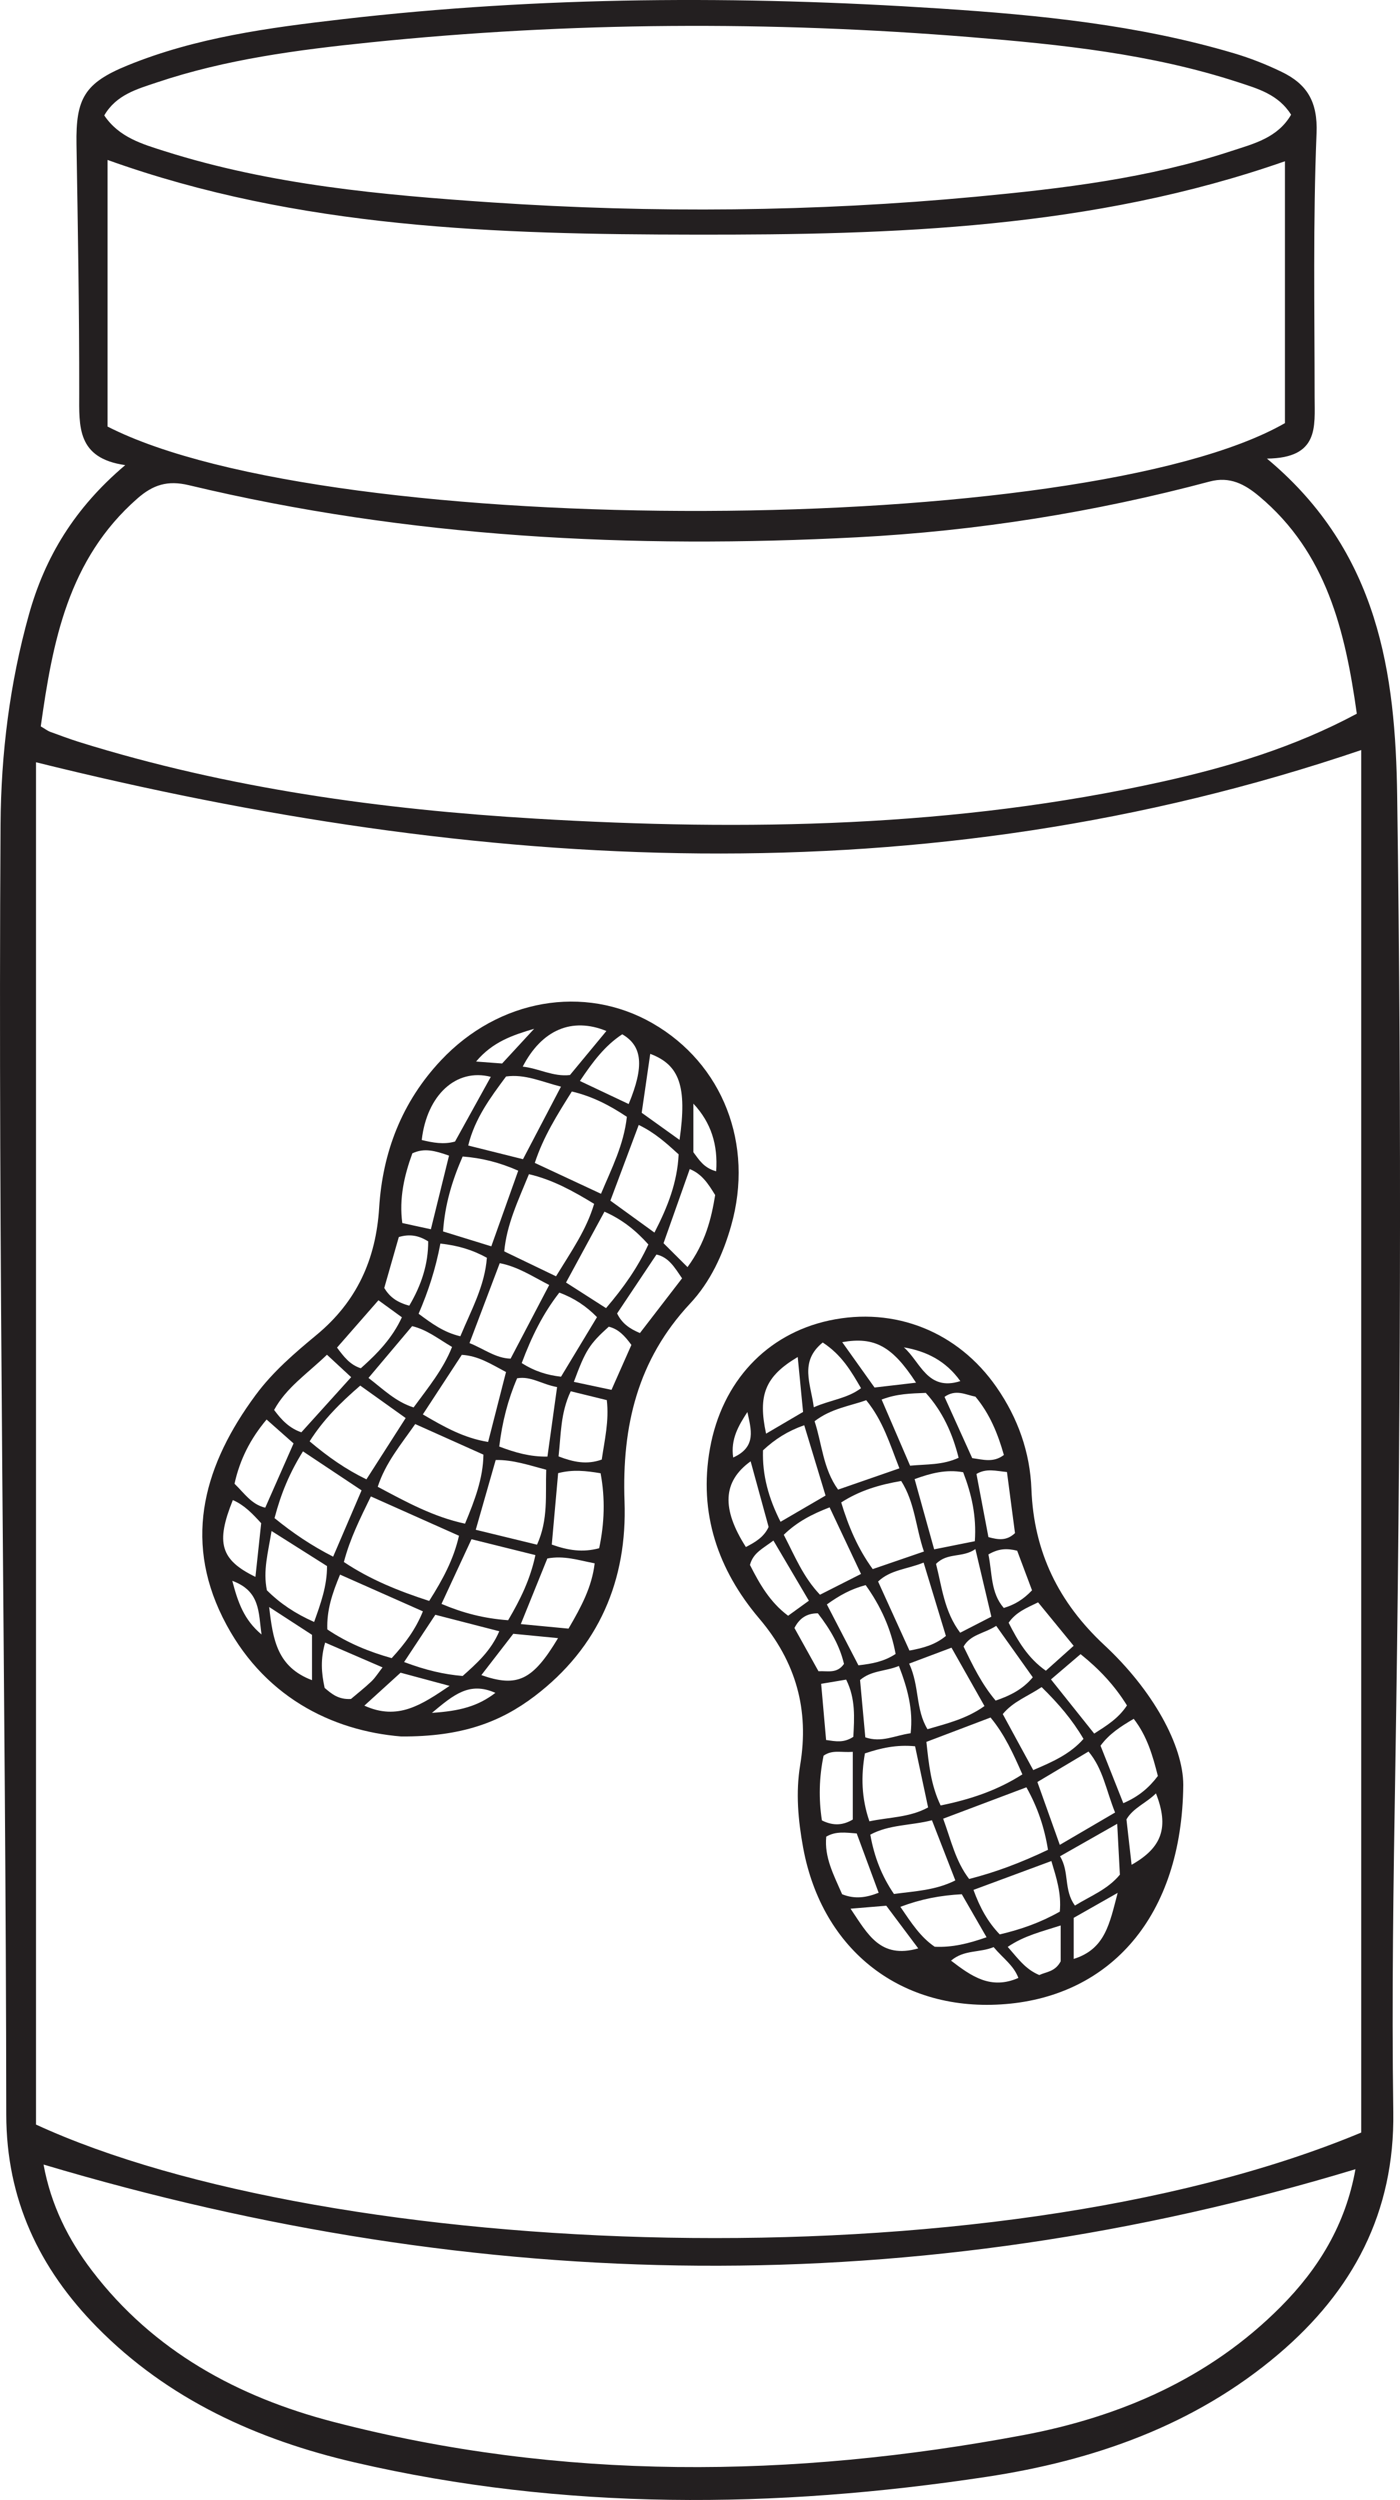 <?xml version="1.0" encoding="UTF-8"?>
<svg xmlns="http://www.w3.org/2000/svg" xmlns:xlink="http://www.w3.org/1999/xlink" width="108.249pt" height="193.246pt" viewBox="0 0 108.249 193.246" version="1.1">
<g id="surface1">
<path style=" stroke:none;fill-rule:evenodd;fill:rgb(13.73%,12.16%,12.549%);fill-opacity:1;" d="M 8.062 8.922 C 9.211 10.633 11.023 11.141 12.75 11.691 C 20.977 14.297 29.508 15.07 38.051 15.648 C 50.527 16.488 63 16.375 75.449 15.207 C 82.141 14.578 88.812 13.785 95.23 11.668 C 96.938 11.109 98.785 10.66 99.828 8.867 C 98.848 7.297 97.246 6.852 95.73 6.355 C 89.016 4.164 82.031 3.438 75.047 2.871 C 59.555 1.613 44.062 1.691 28.59 3.281 C 23.012 3.855 17.445 4.582 12.098 6.383 C 10.598 6.887 8.988 7.324 8.062 8.922 M 104.805 167.676 C 70.82 177.961 37.168 177.402 3.367 167.316 C 3.938 170.441 5.273 173.109 7.125 175.535 C 11.867 181.75 18.41 185.289 25.746 187.199 C 43.418 191.801 61.273 191.578 79.102 188.234 C 86.605 186.824 93.516 183.852 99.027 178.309 C 101.938 175.383 104.039 171.977 104.805 167.676 M 8.316 32.973 C 25.648 41.828 83.84 41.598 99.352 32.707 L 99.352 12.465 C 84.457 17.676 69.094 18.16 53.754 18.137 C 38.434 18.117 23.086 17.668 8.316 12.363 Z M 104.91 55.168 C 104.008 48.75 102.57 42.723 97.363 38.363 C 96.246 37.426 95.09 36.809 93.543 37.219 C 84.605 39.602 75.508 41.051 66.277 41.531 C 48.883 42.441 31.609 41.574 14.602 37.504 C 12.961 37.113 11.84 37.465 10.621 38.535 C 5.254 43.242 4.066 49.625 3.152 56.148 C 3.5 56.352 3.676 56.492 3.871 56.566 C 4.633 56.844 5.391 57.129 6.164 57.371 C 17.648 60.945 29.465 62.57 41.422 63.281 C 57.688 64.25 73.887 63.969 89.879 60.418 C 95.059 59.27 100.117 57.738 104.91 55.168 M 105.25 164.844 L 105.25 57.977 C 71.273 69.516 37.09 67.438 2.785 58.922 L 2.785 164.227 C 25.438 174.66 76.324 176.895 105.25 164.844 M 97.961 35.449 C 106.648 42.68 107.898 52.133 108.031 61.535 C 108.387 86.574 108.289 111.617 107.887 136.66 C 107.742 145.523 107.605 154.391 107.73 163.254 C 107.844 171.035 104.602 177.086 98.855 181.969 C 92.348 187.496 84.527 190.207 76.273 191.457 C 59.949 193.926 43.609 194.094 27.422 190.34 C 19.914 188.598 13.004 185.484 7.492 179.879 C 3.027 175.336 0.492 170.004 0.484 163.449 C 0.453 130.207 -0.164 96.965 0.043 63.723 C 0.078 58.242 0.754 52.824 2.23 47.527 C 3.465 43.09 5.742 39.285 9.684 35.953 C 5.938 35.422 6.121 32.965 6.125 30.43 C 6.133 24.004 6.02 17.578 5.914 11.152 C 5.855 7.621 6.531 6.418 9.848 5.062 C 15.164 2.891 20.809 2.141 26.453 1.488 C 41.836 -0.293 57.262 -0.352 72.691 0.66 C 80.352 1.16 87.996 1.918 95.406 4.117 C 96.672 4.492 97.918 4.984 99.105 5.559 C 101.062 6.504 101.898 7.867 101.797 10.301 C 101.52 17.09 101.645 23.891 101.648 30.688 C 101.648 32.977 102.012 35.406 97.961 35.449 "/>
<path style=" stroke:none;fill-rule:evenodd;fill:rgb(13.73%,12.16%,12.549%);fill-opacity:1;" d="M 17.961 122.195 C 18.398 123.867 18.867 125.211 20.223 126.344 C 19.977 124.637 20.141 122.996 17.961 122.195 M 38.824 82.207 C 39.703 81.254 40.457 80.438 41.301 79.523 C 39.621 80.02 38.09 80.535 36.812 82.055 C 37.625 82.113 38.188 82.16 38.824 82.207 M 33.398 132.402 C 35.543 132.262 36.945 131.898 38.305 130.855 C 36.293 129.969 35.094 130.988 33.398 132.402 M 55.375 90.539 C 55.516 88.5 54.996 86.789 53.613 85.309 L 53.613 89.066 C 54.039 89.625 54.402 90.277 55.375 90.539 M 20.812 124.219 C 21.102 126.758 21.434 128.855 24.125 129.875 L 24.125 126.371 C 23.211 125.777 22.23 125.141 20.812 124.219 M 30.973 129.297 C 29.93 130.242 29.094 131.004 28.172 131.844 C 30.766 133.023 32.598 131.777 34.762 130.316 C 33.207 129.898 32.02 129.578 30.973 129.297 M 31.645 100.926 C 32.598 99.316 33.113 97.695 33.109 95.957 C 32.348 95.48 31.652 95.379 30.836 95.621 C 30.465 96.918 30.086 98.242 29.711 99.559 C 30.121 100.238 30.676 100.668 31.645 100.926 M 29.262 100.508 C 28.109 101.824 27.109 102.969 26.059 104.168 C 26.582 104.863 27.043 105.488 27.898 105.766 C 29.195 104.613 30.332 103.434 31.074 101.824 C 30.469 101.387 29.949 101.008 29.262 100.508 M 20.195 117.742 C 19.547 117.035 18.906 116.344 18.004 115.953 C 16.668 119.258 17.047 120.574 19.75 121.891 C 19.902 120.492 20.047 119.125 20.195 117.742 M 29.578 128.887 C 28.062 128.234 26.668 127.629 25.141 126.969 C 24.773 128.234 24.844 129.301 25.102 130.473 C 25.621 130.914 26.16 131.391 27.137 131.328 C 27.605 130.93 28.184 130.477 28.715 129.973 C 29.02 129.684 29.246 129.312 29.578 128.887 M 43.148 126.625 C 41.848 126.5 40.77 126.395 39.688 126.289 C 38.836 127.391 38.039 128.422 37.219 129.484 C 40 130.457 41.188 129.895 43.148 126.625 M 44.371 106.816 C 45.43 107.039 46.332 107.23 47.281 107.434 C 47.848 106.156 48.344 105.035 48.82 103.961 C 48.301 103.25 47.812 102.73 47.07 102.551 C 45.578 103.898 45.281 104.359 44.371 106.816 M 49.617 86.016 C 50.609 86.727 51.52 87.379 52.543 88.113 C 53.137 83.973 52.535 82.309 50.277 81.461 C 50.066 82.902 49.859 84.336 49.617 86.016 M 48.609 85.34 C 49.824 82.414 49.676 80.859 48.113 79.949 C 46.773 80.824 45.836 82.074 44.84 83.559 C 46.188 84.195 47.395 84.766 48.609 85.34 M 49.48 103.043 C 50.57 101.633 51.66 100.211 52.738 98.812 C 52.141 97.941 51.707 97.188 50.758 96.973 C 49.727 98.52 48.719 100.027 47.715 101.527 C 48.082 102.281 48.648 102.695 49.48 103.043 M 46.887 79.695 C 44.227 78.605 41.891 79.602 40.418 82.449 C 41.66 82.582 42.77 83.25 44.07 83.098 C 45.016 81.957 45.941 80.84 46.887 79.695 M 37.949 83.238 C 35.266 82.547 33.004 84.656 32.609 88.121 C 33.465 88.328 34.32 88.488 35.184 88.238 C 36.113 86.559 37.027 84.906 37.949 83.238 M 33.316 95.02 C 33.824 92.949 34.273 91.141 34.719 89.328 C 33.656 88.961 32.82 88.707 31.883 89.152 C 31.258 90.867 30.852 92.625 31.105 94.539 C 31.797 94.691 32.43 94.828 33.316 95.02 M 53.16 97.945 C 54.531 96.07 54.992 94.258 55.297 92.375 C 54.789 91.555 54.301 90.758 53.332 90.367 C 52.664 92.254 52.012 94.102 51.305 96.098 C 51.871 96.664 52.426 97.219 53.16 97.945 M 25.281 104.719 C 23.738 106.203 22.129 107.266 21.195 108.988 C 21.785 109.785 22.387 110.402 23.301 110.715 C 24.574 109.305 25.84 107.906 27.152 106.453 C 26.48 105.828 25.949 105.336 25.281 104.719 M 44.129 107.543 C 43.324 109.25 43.379 110.918 43.188 112.578 C 44.348 113.023 45.375 113.234 46.527 112.824 C 46.746 111.316 47.105 109.844 46.918 108.227 C 46.016 108.008 45.18 107.801 44.129 107.543 M 22.699 111.574 C 21.977 110.938 21.324 110.359 20.613 109.727 C 19.352 111.227 18.543 112.828 18.133 114.691 C 18.883 115.41 19.434 116.289 20.508 116.543 C 21.234 114.895 21.914 113.352 22.699 111.574 M 43.957 125.891 C 44.961 124.176 45.766 122.66 45.98 120.844 C 44.723 120.602 43.602 120.223 42.32 120.469 C 41.656 122.105 40.992 123.746 40.27 125.539 C 41.652 125.672 42.738 125.773 43.957 125.891 M 43.074 107.219 C 41.867 107 41.066 106.355 39.984 106.539 C 39.27 108.195 38.832 109.922 38.602 111.816 C 39.848 112.289 40.996 112.613 42.328 112.594 C 42.578 110.797 42.816 109.09 43.074 107.219 M 31.246 128.473 C 32.926 129.105 34.332 129.43 35.773 129.551 C 36.895 128.551 37.957 127.602 38.605 126.094 C 36.875 125.648 35.328 125.25 33.66 124.82 C 32.891 125.984 32.137 127.121 31.246 128.473 M 40.34 105.363 C 41.367 106.016 42.332 106.297 43.379 106.418 C 44.305 104.883 45.211 103.387 46.16 101.812 C 45.332 100.969 44.395 100.336 43.246 99.918 C 41.961 101.57 41.098 103.34 40.34 105.363 M 24.289 125.375 C 24.805 123.926 25.293 122.582 25.285 121.055 C 23.902 120.18 22.562 119.332 20.996 118.344 C 20.73 120.02 20.324 121.398 20.637 122.93 C 21.652 123.941 22.844 124.738 24.289 125.375 M 28.492 106.512 C 29.633 107.387 30.594 108.355 31.98 108.793 C 33.121 107.238 34.27 105.844 34.953 104.117 C 33.875 103.484 33.02 102.785 31.867 102.508 C 30.773 103.809 29.695 105.086 28.492 106.512 M 43.156 113.871 C 42.98 115.832 42.82 117.621 42.664 119.395 C 43.938 119.848 45.066 120.016 46.328 119.676 C 46.738 117.742 46.801 115.828 46.438 113.879 C 45.312 113.695 44.316 113.574 43.156 113.871 M 34.051 96.125 C 33.676 98.117 33.105 99.84 32.367 101.551 C 33.395 102.312 34.301 102.984 35.594 103.293 C 36.449 101.238 37.484 99.398 37.645 97.223 C 36.527 96.609 35.434 96.281 34.051 96.125 M 42.465 99.328 C 41.184 98.676 40.066 97.918 38.641 97.641 C 37.848 99.738 37.105 101.699 36.301 103.82 C 37.414 104.258 38.316 104.988 39.48 105.023 C 40.461 103.152 41.375 101.406 42.465 99.328 M 50.133 96.195 C 49.172 95.121 48.121 94.27 46.738 93.66 C 45.727 95.523 44.766 97.297 43.766 99.137 C 44.906 99.867 45.867 100.484 46.859 101.117 C 48.223 99.52 49.309 97.977 50.133 96.195 M 52.473 89.23 C 51.555 88.395 50.648 87.562 49.387 86.957 C 48.633 88.969 47.926 90.859 47.195 92.809 C 48.359 93.652 49.406 94.41 50.602 95.277 C 51.641 93.262 52.367 91.395 52.473 89.23 M 39.125 106.055 C 37.969 105.445 37 104.805 35.707 104.727 C 34.711 106.246 33.727 107.758 32.695 109.332 C 34.367 110.312 35.867 111.156 37.742 111.461 C 38.223 109.578 38.672 107.828 39.125 106.055 M 40.07 90.492 C 38.562 89.828 37.234 89.516 35.773 89.395 C 34.957 91.262 34.398 93.117 34.258 95.188 C 35.516 95.578 36.688 95.938 37.988 96.34 C 38.684 94.387 39.344 92.535 40.07 90.492 M 36.785 118.25 C 38.523 118.672 39.992 119.027 41.523 119.402 C 42.41 117.449 42.164 115.559 42.234 113.609 C 40.898 113.258 39.684 112.836 38.328 112.855 C 37.82 114.637 37.344 116.305 36.785 118.25 M 40.438 89.605 C 41.445 87.68 42.371 85.91 43.375 83.996 C 41.852 83.609 40.59 83.008 39.129 83.211 C 37.914 84.848 36.715 86.453 36.203 88.547 C 37.703 88.922 38.969 89.238 40.438 89.605 M 32.699 124.555 C 30.551 123.602 28.449 122.668 26.293 121.715 C 25.691 123.164 25.254 124.465 25.309 125.953 C 26.852 126.992 28.516 127.676 30.285 128.172 C 31.297 127.074 32.125 125.973 32.699 124.555 M 31.367 109.613 C 30.105 108.715 28.992 107.918 27.855 107.105 C 26.324 108.426 24.996 109.742 23.941 111.414 C 25.352 112.602 26.703 113.559 28.332 114.352 C 29.32 112.812 30.262 111.344 31.367 109.613 M 39.289 125.242 C 40.238 123.633 40.996 122.094 41.398 120.207 C 39.656 119.773 38.07 119.383 36.457 118.98 C 35.645 120.73 34.914 122.309 34.137 123.98 C 35.809 124.684 37.398 125.102 39.289 125.242 M 21.227 117.348 C 22.68 118.531 24.105 119.484 25.758 120.328 C 26.531 118.52 27.223 116.914 27.957 115.203 C 26.453 114.203 25.008 113.242 23.426 112.188 C 22.402 113.832 21.73 115.426 21.227 117.348 M 42.992 98.656 C 44.168 96.734 45.34 95.078 45.938 93.055 C 44.301 92.062 42.746 91.195 40.898 90.762 C 40.066 92.805 39.184 94.629 38.988 96.73 C 40.328 97.375 41.57 97.973 42.992 98.656 M 48.469 86.328 C 47.156 85.453 45.828 84.754 44.215 84.371 C 43.098 86.152 42.012 87.863 41.352 89.891 C 43.062 90.688 44.699 91.453 46.469 92.277 C 47.301 90.297 48.234 88.488 48.469 86.328 M 32.105 110.078 C 30.977 111.695 29.809 113.074 29.207 114.926 C 31.441 116.117 33.527 117.258 35.957 117.777 C 36.719 115.941 37.352 114.27 37.379 112.441 C 35.598 111.645 33.934 110.898 32.105 110.078 M 28.676 115.672 C 27.84 117.391 27.059 118.938 26.59 120.742 C 28.645 122.113 30.848 122.992 33.184 123.75 C 34.23 122.105 35.078 120.535 35.488 118.711 C 33.242 117.707 31.109 116.758 28.676 115.672 M 31.02 134.227 C 25.668 133.789 20.246 131.141 17.215 125.02 C 14.148 118.836 15.867 113.109 19.762 107.84 C 21.086 106.043 22.781 104.59 24.484 103.18 C 27.582 100.613 29.066 97.355 29.316 93.367 C 29.582 89.047 31.086 85.16 34.098 81.961 C 38.555 77.219 45.172 76.07 50.441 79.09 C 55.895 82.215 58.316 88.453 56.535 94.738 C 55.902 96.977 54.926 99.086 53.359 100.762 C 49.293 105.113 48.082 110.242 48.289 116.051 C 48.508 122.129 46.316 127.328 41.336 131.113 C 38.672 133.133 35.676 134.254 31.02 134.227 "/>
<path style=" stroke:none;fill-rule:evenodd;fill:rgb(13.73%,12.16%,12.549%);fill-opacity:1;" d="M 56.691 112.664 C 58.539 111.832 58.062 110.461 57.789 109.148 C 57.109 110.191 56.48 111.246 56.691 112.664 M 74.254 106.758 C 73.133 105.191 71.641 104.449 69.887 104.148 C 71.16 105.25 71.699 107.574 74.254 106.758 M 76.828 150.508 C 75.746 150.961 74.559 150.688 73.535 151.555 C 75.125 152.773 76.617 153.824 78.742 152.891 C 78.371 151.906 77.559 151.383 76.828 150.508 M 86.418 146.316 C 85.004 147.121 84.004 147.688 83.02 148.246 L 83.02 151.422 C 85.449 150.664 85.789 148.719 86.418 146.316 M 82.012 148.836 C 80.555 149.309 79.195 149.621 77.918 150.492 C 78.707 151.379 79.277 152.219 80.359 152.668 C 80.879 152.418 81.582 152.426 82.012 151.609 Z M 63.492 130.156 C 63.629 131.727 63.75 133.078 63.875 134.5 C 64.617 134.605 65.238 134.742 65.98 134.254 C 66.055 132.809 66.168 131.316 65.426 129.832 C 64.801 129.938 64.238 130.031 63.492 130.156 M 63.238 124.707 C 62.336 124.703 61.801 125.125 61.426 125.84 C 62.051 126.969 62.676 128.094 63.285 129.184 C 64.023 129.148 64.711 129.391 65.258 128.617 C 64.934 127.242 64.238 126 63.238 124.707 M 71 150.609 C 70.086 149.391 69.32 148.367 68.527 147.309 C 67.629 147.383 66.824 147.453 65.766 147.539 C 67.105 149.523 68.055 151.438 71 150.609 M 76.426 120.156 C 76.727 121.633 76.594 123.121 77.613 124.293 C 78.492 124.031 79.145 123.613 79.797 122.93 C 79.418 121.91 79.02 120.852 78.648 119.867 C 77.836 119.672 77.211 119.699 76.426 120.156 M 87.496 144.145 C 89.863 142.812 90.402 141.234 89.379 138.625 C 88.637 139.375 87.625 139.734 87.098 140.637 C 87.23 141.828 87.359 142.965 87.496 144.145 M 75.5 113.934 C 75.809 115.562 76.121 117.207 76.426 118.816 C 77.188 119.023 77.82 119.125 78.48 118.508 C 78.281 116.988 78.07 115.406 77.859 113.785 C 76.977 113.699 76.262 113.484 75.5 113.934 M 70.828 106.879 C 69.004 104.066 67.629 103.305 65.121 103.746 C 66.004 104.984 66.832 106.148 67.621 107.254 C 68.734 107.125 69.68 107.016 70.828 106.879 M 61.68 104.895 C 59.156 106.395 58.59 107.84 59.234 110.82 C 60.203 110.25 61.129 109.707 62.094 109.141 C 61.957 107.711 61.828 106.406 61.68 104.895 M 63.613 103.773 C 61.781 105.266 62.699 106.965 62.922 108.781 C 64.246 108.199 65.508 108.109 66.574 107.305 C 65.801 105.973 65.074 104.727 63.613 103.773 M 62.543 123.734 C 61.559 122.07 60.695 120.594 59.801 119.082 C 59 119.695 58.23 120.023 57.988 120.969 C 58.723 122.418 59.527 123.844 60.938 124.895 C 61.477 124.504 61.941 124.168 62.543 123.734 M 75.422 107.961 C 74.652 107.812 73.91 107.355 73.031 107.977 C 73.754 109.57 74.465 111.148 75.172 112.711 C 76.023 112.824 76.801 113.086 77.621 112.469 C 77.156 110.828 76.531 109.289 75.422 107.961 M 58.039 112.957 C 55.871 114.523 55.785 116.629 57.672 119.582 C 58.383 119.215 59.066 118.824 59.43 118.031 C 58.969 116.352 58.512 114.676 58.039 112.957 M 65.113 146.422 C 66.105 146.816 66.949 146.691 67.938 146.309 C 67.359 144.746 66.789 143.207 66.242 141.723 C 65.348 141.652 64.621 141.543 63.887 141.969 C 63.727 143.559 64.453 144.91 65.113 146.422 M 83.016 127.219 C 81.992 125.961 81.129 124.91 80.266 123.859 C 79.367 124.297 78.559 124.613 77.988 125.434 C 78.699 126.836 79.48 128.172 80.867 129.145 C 81.59 128.496 82.234 127.922 83.016 127.219 M 65.938 135.414 C 65.027 135.484 64.375 135.23 63.68 135.711 C 63.336 137.355 63.293 139.059 63.551 140.715 C 64.492 141.184 65.234 141.062 65.938 140.648 Z M 77.027 125.676 C 76.086 126.281 75.039 126.336 74.504 127.277 C 75.211 128.73 75.898 130.168 76.984 131.453 C 78.105 131.074 79.094 130.574 79.855 129.652 C 78.891 128.293 78.012 127.059 77.027 125.676 M 81.961 143.488 C 82.703 144.684 82.23 146.105 83.117 147.297 C 84.367 146.527 85.625 146.066 86.59 144.91 C 86.531 143.758 86.465 142.543 86.383 140.977 C 84.785 141.887 83.477 142.629 81.961 143.488 M 87.66 132.863 C 86.684 133.438 85.781 134.004 85.094 134.941 C 85.676 136.414 86.258 137.875 86.855 139.383 C 88.031 138.879 88.836 138.195 89.527 137.281 C 89.133 135.727 88.699 134.199 87.66 132.863 M 81.262 129.816 C 82.477 131.336 83.512 132.633 84.605 134.004 C 85.574 133.383 86.477 132.832 87.137 131.828 C 86.172 130.27 84.992 129.02 83.551 127.863 C 82.812 128.492 82.102 129.102 81.262 129.816 M 76.281 149.746 C 75.609 148.578 75 147.523 74.367 146.422 C 72.723 146.508 71.215 146.793 69.617 147.395 C 70.461 148.629 71.164 149.727 72.27 150.48 C 73.629 150.543 74.871 150.242 76.281 149.746 M 76.652 124.969 C 76.242 123.23 75.863 121.633 75.418 119.742 C 74.41 120.445 73.266 119.98 72.375 120.887 C 72.832 122.676 73.004 124.562 74.242 126.207 C 75.113 125.762 75.879 125.367 76.652 124.969 M 70.41 133.977 C 70.621 132.156 70.164 130.484 69.504 128.777 C 68.414 129.215 67.391 129.109 66.5 129.863 C 66.629 131.293 66.766 132.801 66.906 134.293 C 68.156 134.727 69.172 134.152 70.41 133.977 M 63.934 124.02 C 64.781 125.652 65.582 127.195 66.375 128.727 C 67.43 128.605 68.348 128.441 69.25 127.848 C 68.887 125.875 68.086 124.137 66.934 122.527 C 65.809 122.824 64.926 123.309 63.934 124.02 M 73.137 126.457 C 72.578 124.609 72.016 122.766 71.414 120.785 C 70.133 121.305 68.855 121.336 67.895 122.25 C 68.723 124.066 69.523 125.832 70.32 127.586 C 71.406 127.387 72.301 127.141 73.137 126.457 M 74.473 113.801 C 73.148 113.566 71.98 113.875 70.719 114.332 C 71.234 116.184 71.719 117.93 72.23 119.762 C 73.406 119.527 74.387 119.332 75.375 119.133 C 75.512 117.18 75.121 115.492 74.473 113.801 M 74.121 112.684 C 73.637 110.758 72.867 109.09 71.582 107.668 C 70.422 107.715 69.348 107.73 68.168 108.184 C 68.906 109.891 69.613 111.539 70.371 113.297 C 71.652 113.172 72.879 113.258 74.121 112.684 M 70.297 128.594 C 71.109 130.344 70.777 132.121 71.715 133.664 C 73.258 133.215 74.738 132.859 76.121 131.875 C 75.254 130.34 74.434 128.895 73.57 127.363 C 72.496 127.766 71.555 128.121 70.297 128.594 M 63.402 123.27 C 64.465 122.73 65.477 122.219 66.574 121.664 C 65.707 119.824 64.93 118.188 64.145 116.516 C 62.789 117.043 61.645 117.625 60.602 118.637 C 61.449 120.262 62.086 121.883 63.402 123.27 M 80.539 130.41 C 79.465 131.129 78.34 131.52 77.535 132.496 C 78.312 133.934 79.078 135.332 79.891 136.824 C 81.391 136.188 82.75 135.582 83.777 134.414 C 82.891 132.91 81.848 131.695 80.539 130.41 M 58.996 112.109 C 58.934 114.031 59.43 115.82 60.352 117.633 C 61.605 116.902 62.723 116.25 63.832 115.605 C 63.246 113.664 62.723 111.941 62.184 110.168 C 60.887 110.625 59.918 111.25 58.996 112.109 M 70.754 134.984 C 69.32 134.848 68.121 135.117 66.875 135.535 C 66.574 137.281 66.602 138.984 67.223 140.785 C 68.793 140.457 70.336 140.492 71.762 139.711 C 71.422 138.121 71.105 136.633 70.754 134.984 M 81.945 147.766 C 82.074 146.34 81.688 145.176 81.293 143.855 C 79.27 144.602 77.32 145.324 75.27 146.086 C 75.766 147.453 76.375 148.566 77.301 149.527 C 78.938 149.141 80.434 148.621 81.945 147.766 M 86.219 140.105 C 85.512 138.348 85.293 136.742 84.164 135.391 C 82.805 136.199 81.512 136.969 80.211 137.746 C 80.805 139.414 81.336 140.902 81.945 142.605 C 83.422 141.742 84.719 140.98 86.219 140.105 M 72.059 140.703 C 70.402 141.125 68.766 141.023 67.293 141.816 C 67.594 143.516 68.164 144.996 69.121 146.402 C 70.73 146.18 72.328 146.129 73.867 145.352 C 73.25 143.766 72.668 142.277 72.059 140.703 M 71.438 119.93 C 70.801 118.055 70.742 116.148 69.68 114.477 C 68 114.766 66.488 115.207 65.043 116.137 C 65.605 117.988 66.324 119.699 67.48 121.289 C 68.805 120.832 70.027 120.414 71.438 119.93 M 69.543 113.5 C 68.809 111.641 68.281 109.828 66.977 108.234 C 65.648 108.703 64.266 108.875 62.984 109.859 C 63.562 111.609 63.629 113.516 64.801 115.145 C 66.422 114.582 67.926 114.062 69.543 113.5 M 72.73 139.559 C 75 139.098 77.09 138.41 79.051 137.156 C 78.332 135.523 77.672 134.07 76.59 132.762 C 74.895 133.406 73.273 134.02 71.629 134.645 C 71.82 136.379 71.969 137.969 72.73 139.559 M 81.031 142.988 C 80.754 141.254 80.23 139.703 79.363 138.156 C 77.203 138.969 75.125 139.754 72.926 140.582 C 73.551 142.281 73.875 143.852 74.934 145.242 C 76.988 144.719 78.898 144 81.031 142.988 M 91.492 137.969 C 91.395 148.23 85.785 154.246 77.777 154.91 C 69.754 155.578 63.57 150.809 62.098 142.816 C 61.711 140.699 61.516 138.57 61.871 136.426 C 62.578 132.164 61.551 128.465 58.711 125.117 C 55.52 121.359 54 116.969 54.895 111.965 C 55.824 106.797 59.27 103.121 64.105 102.074 C 69.184 100.977 74.086 102.938 77.062 107.242 C 78.707 109.613 79.645 112.27 79.75 115.105 C 79.93 119.973 81.863 123.883 85.402 127.176 C 89.16 130.676 91.484 134.93 91.492 137.969 "/>
</g>
</svg>
